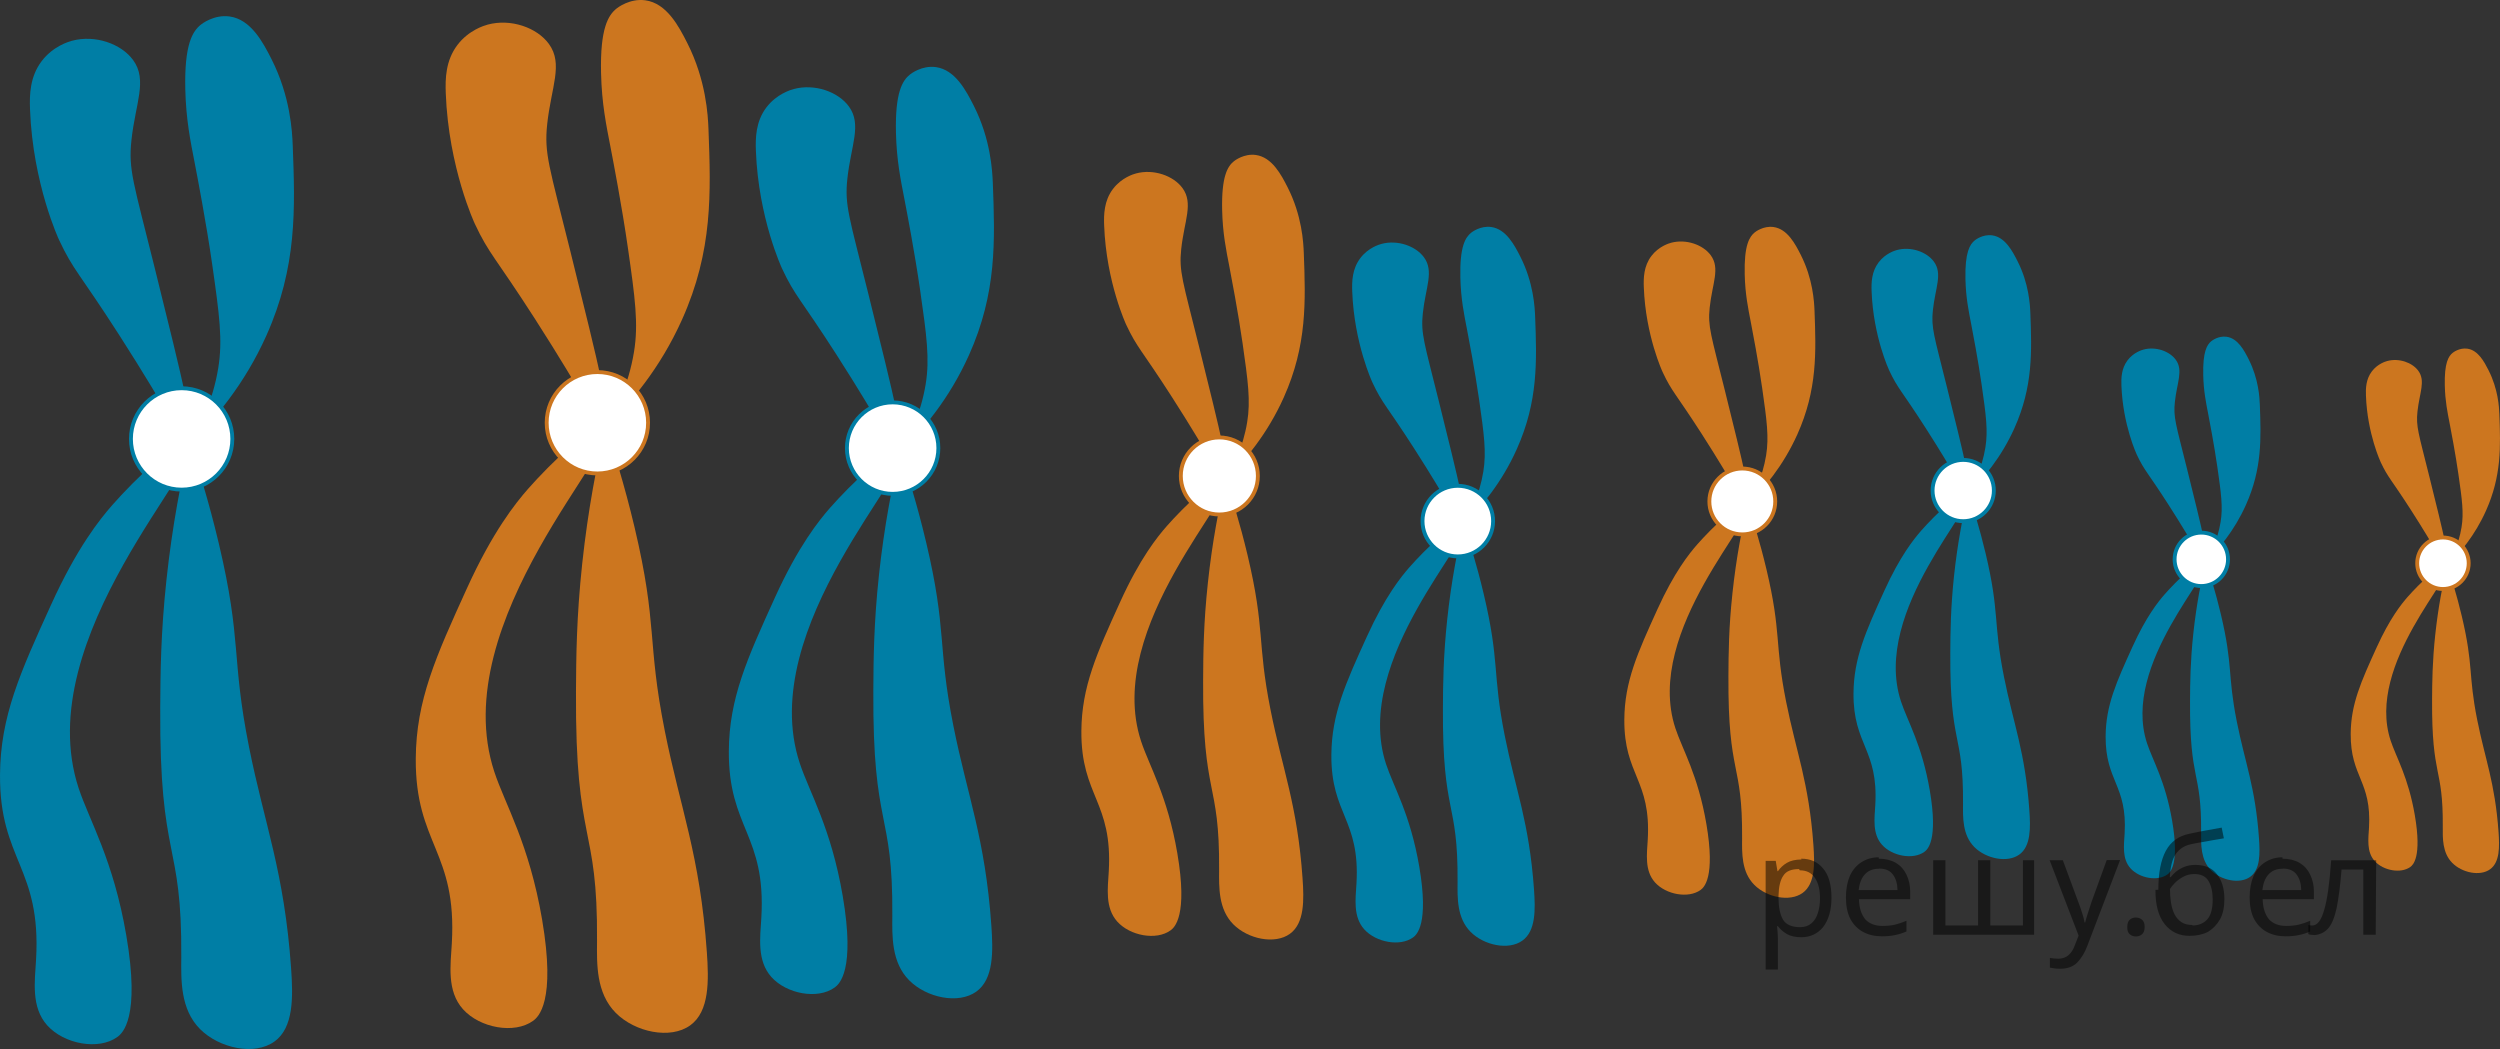 <?xml version="1.0" encoding="utf-8"?>
<!-- Generator: Adobe Illustrator 27.0.1, SVG Export Plug-In . SVG Version: 6.00 Build 0)  -->
<svg version="1.1" id="Слой_1" xmlns="http://www.w3.org/2000/svg" xmlns:xlink="http://www.w3.org/1999/xlink" x="0px" y="0px"
	 width="161.004px" height="67.556px" viewBox="0 0 161.004 67.556" enable-background="new 0 0 161.004 67.556"
	 xml:space="preserve">
<rect x="0" y="0" width="161.004" height="67.556" fill="#333333" stroke="none"/>
<g>
	<path fill="#007EA5" d="M12.229,28.543c0.625-1.021,1.474-2.677,1.828-4.847c0.294-1.804,0.07-3.451-0.391-6.668
		c-0.383-2.678-0.966-5.698-1.118-6.487c-0.281-1.446-0.568-2.824-0.614-4.785
		c-0.068-2.916,0.474-3.743,1-4.167c0.054-0.044,0.848-0.667,1.853-0.528c1.376,0.19,2.153,1.671,2.703,2.757
		c1.205,2.383,1.328,4.626,1.363,5.561c0.152,4.068,0.291,7.795-1.702,12.241
		C15.736,24.772,13.806,27.04,12.229,28.543z"/>
	<path fill="#007EA5" d="M12.229,28.543c0.493,1.443,1.204,3.682,1.864,6.463c1.505,6.352,0.785,7.285,1.944,13.099
		c0.998,5.007,2.269,8.007,2.709,14.239c0.131,1.855,0.177,3.834-1.073,4.733c-1.284,0.925-3.559,0.432-4.787-0.8
		c-1.285-1.289-1.222-3.182-1.211-4.617c0.053-7.706-1.409-6.023-1.356-16.093
		c0.012-2.224,0.033-4.785,0.4-8.213C11.095,33.837,11.681,30.851,12.229,28.543z"/>
	<path fill="#007EA5" d="M12.229,28.543c-0.399,0.157-1.316-1.93-4.54-6.948c-2.623-4.084-2.951-4.156-3.881-6.133
		c0,0-1.694-3.602-1.875-8.423c-0.035-0.93-0.011-2.098,0.752-3.103c0.729-0.958,1.736-1.252,1.953-1.311
		C6.12,2.225,7.804,2.813,8.573,3.868C9.519,5.165,8.717,6.66,8.465,9.029c-0.204,1.906,0.128,2.705,1.494,8.207
		C11.797,24.646,12.717,28.351,12.229,28.543z"/>
	<path fill="#007EA5" d="M12.229,28.543c-0.666-0.485-3.608,2.403-4.996,3.982c-0.791,0.902-2.27,2.732-3.948,6.43
		c-1.981,4.356-3.259,7.171-3.284,10.94c-0.034,5.524,2.666,5.962,2.322,11.902
		c-0.082,1.404-0.331,3.067,0.72,4.24c1.084,1.207,3.307,1.62,4.515,0.746c0.332-0.24,1.483-1.222,0.578-6.528
		c-0.835-4.891-2.384-7.407-3.075-9.506C1.859,41.023,13.557,29.51,12.229,28.543z"/>
	
		<circle fill="#FFFFFF" stroke="#007EA5" stroke-width="0.25" stroke-linecap="round" stroke-linejoin="round" stroke-miterlimit="10" cx="11.697" cy="28.268" r="3.265"/>
</g>
<g>
	<path fill="#CC761F" d="M39.004,27.502c0.625-1.021,1.474-2.677,1.828-4.847c0.294-1.804,0.07-3.451-0.391-6.668
		c-0.383-2.678-0.966-5.698-1.118-6.487c-0.281-1.446-0.568-2.824-0.614-4.785
		c-0.068-2.916,0.474-3.743,1-4.167c0.054-0.044,0.848-0.667,1.853-0.528c1.376,0.19,2.153,1.671,2.703,2.757
		c1.205,2.383,1.328,4.626,1.363,5.561c0.152,4.068,0.291,7.795-1.702,12.241
		C42.511,23.732,40.581,26,39.004,27.502z"/>
	<path fill="#CC761F" d="M39.004,27.502c0.493,1.443,1.204,3.682,1.864,6.463c1.505,6.352,0.785,7.285,1.944,13.099
		c0.998,5.007,2.269,8.007,2.709,14.239c0.131,1.855,0.177,3.834-1.073,4.733c-1.284,0.925-3.559,0.432-4.787-0.8
		c-1.285-1.289-1.222-3.182-1.211-4.617c0.053-7.706-1.409-6.023-1.356-16.093
		c0.012-2.224,0.033-4.785,0.4-8.213C37.87,32.796,38.456,29.81,39.004,27.502z"/>
	<path fill="#CC761F" d="M39.004,27.502c-0.399,0.157-1.316-1.93-4.54-6.948c-2.623-4.084-2.951-4.156-3.881-6.133
		c0,0-1.694-3.602-1.875-8.423c-0.035-0.93-0.011-2.098,0.752-3.103c0.729-0.958,1.736-1.252,1.953-1.311
		c1.483-0.4,3.167,0.189,3.936,1.244c0.946,1.297,0.144,2.792-0.108,5.161c-0.204,1.906,0.128,2.705,1.494,8.207
		C38.572,23.605,39.492,27.31,39.004,27.502z"/>
	<path fill="#CC761F" d="M39.004,27.502c-0.666-0.485-3.608,2.403-4.996,3.982c-0.791,0.902-2.27,2.732-3.948,6.43
		c-1.981,4.356-3.259,7.171-3.284,10.94c-0.034,5.524,2.666,5.962,2.322,11.902
		c-0.082,1.404-0.331,3.067,0.72,4.24c1.084,1.207,3.307,1.62,4.515,0.746c0.332-0.24,1.483-1.222,0.578-6.528
		c-0.835-4.891-2.384-7.407-3.075-9.506C28.634,39.982,40.332,28.47,39.004,27.502z"/>
	
		<circle fill="#FFFFFF" stroke="#CC761F" stroke-width="0.25" stroke-linecap="round" stroke-linejoin="round" stroke-miterlimit="10" cx="38.472" cy="27.227" r="3.265"/>
</g>
<g>
	<path fill="#007EA5" d="M57.967,29.108c0.564-0.921,1.329-2.414,1.649-4.372c0.265-1.627,0.063-3.112-0.353-6.014
		c-0.345-2.415-0.871-5.138-1.008-5.851c-0.253-1.304-0.512-2.547-0.554-4.315c-0.062-2.63,0.428-3.376,0.902-3.758
		c0.049-0.04,0.765-0.601,1.671-0.476c1.241,0.171,1.941,1.507,2.438,2.487c1.087,2.149,1.197,4.172,1.229,5.015
		c0.137,3.669,0.263,7.03-1.535,11.04C61.129,25.707,59.389,27.752,57.967,29.108z"/>
	<path fill="#007EA5" d="M57.967,29.108c0.445,1.302,1.086,3.32,1.681,5.829c1.357,5.728,0.708,6.57,1.753,11.814
		c0.9,4.516,2.046,7.221,2.443,12.841c0.118,1.673,0.16,3.458-0.968,4.269c-1.158,0.834-3.21,0.39-4.317-0.721
		c-1.159-1.162-1.102-2.87-1.092-4.164c0.048-6.95-1.271-5.432-1.223-14.514c0.011-2.006,0.029-4.316,0.36-7.407
		C56.944,33.882,57.473,31.189,57.967,29.108z"/>
	<path fill="#007EA5" d="M57.967,29.108c-0.36,0.141-1.187-1.74-4.095-6.266c-2.366-3.683-2.661-3.748-3.5-5.531
		c0,0-1.528-3.248-1.691-7.596c-0.032-0.839-0.01-1.892,0.678-2.799c0.658-0.864,1.566-1.129,1.761-1.182
		c1.338-0.36,2.856,0.17,3.55,1.122c0.853,1.17,0.13,2.518-0.098,4.655c-0.184,1.719,0.115,2.44,1.348,7.402
		C57.578,25.593,58.407,28.935,57.967,29.108z"/>
	<path fill="#007EA5" d="M57.967,29.108c-0.601-0.437-3.254,2.167-4.506,3.592c-0.714,0.814-2.047,2.464-3.561,5.799
		c-1.786,3.929-2.939,6.467-2.962,9.866c-0.031,4.981,2.405,5.377,2.094,10.735
		c-0.074,1.266-0.298,2.766,0.649,3.824c0.978,1.089,2.982,1.461,4.072,0.673c0.3-0.216,1.337-1.103,0.521-5.887
		c-0.753-4.411-2.15-6.68-2.773-8.573C48.615,40.363,59.165,29.98,57.967,29.108z"/>
	
		<circle fill="#FFFFFF" stroke="#007EA5" stroke-width="0.25" stroke-linecap="round" stroke-linejoin="round" stroke-miterlimit="10" cx="57.487" cy="28.859" r="2.945"/>
</g>
<g>
	<path fill="#007EA5" d="M126.756,31.758c0.377-0.617,0.89-1.617,1.105-2.928c0.178-1.09,0.042-2.084-0.236-4.028
		c-0.231-1.617-0.583-3.442-0.675-3.919c-0.17-0.873-0.343-1.706-0.371-2.89
		c-0.041-1.761,0.287-2.261,0.604-2.517c0.033-0.027,0.512-0.403,1.119-0.319
		c0.831,0.115,1.3,1.009,1.633,1.666c0.728,1.44,0.802,2.794,0.824,3.359c0.092,2.457,0.176,4.709-1.028,7.395
		C128.874,29.481,127.708,30.851,126.756,31.758z"/>
	<path fill="#007EA5" d="M126.756,31.758c0.298,0.872,0.728,2.224,1.126,3.904c0.909,3.837,0.474,4.401,1.175,7.913
		c0.603,3.025,1.371,4.837,1.636,8.602c0.079,1.12,0.107,2.316-0.648,2.859c-0.776,0.558-2.15,0.261-2.892-0.483
		c-0.776-0.779-0.738-1.922-0.731-2.789c0.032-4.655-0.851-3.639-0.819-9.722c0.007-1.344,0.02-2.891,0.241-4.961
		C126.071,34.956,126.425,33.153,126.756,31.758z"/>
	<path fill="#007EA5" d="M126.756,31.758c-0.241,0.095-0.795-1.166-2.743-4.197c-1.585-2.467-1.783-2.511-2.345-3.705
		c0,0-1.024-2.176-1.133-5.088c-0.021-0.562-0.007-1.267,0.454-1.875c0.441-0.579,1.049-0.756,1.18-0.792
		c0.896-0.241,1.913,0.114,2.378,0.751c0.572,0.783,0.087,1.687-0.065,3.118c-0.123,1.152,0.077,1.634,0.903,4.958
		C126.495,29.404,127.05,31.642,126.756,31.758z"/>
	<path fill="#007EA5" d="M126.756,31.758c-0.402-0.293-2.18,1.452-3.018,2.406c-0.478,0.545-1.371,1.65-2.385,3.884
		c-1.196,2.631-1.969,4.332-1.984,6.609c-0.021,3.337,1.611,3.602,1.403,7.19
		c-0.049,0.848-0.2,1.853,0.435,2.561c0.655,0.729,1.998,0.979,2.728,0.451c0.201-0.145,0.896-0.739,0.349-3.943
		c-0.504-2.955-1.44-4.474-1.858-5.743C120.492,39.297,127.558,32.343,126.756,31.758z"/>
	
		<circle fill="#FFFFFF" stroke="#007EA5" stroke-width="0.25" stroke-linecap="round" stroke-linejoin="round" stroke-miterlimit="10" cx="126.434" cy="31.592" r="1.973"/>
</g>
<g>
	<path fill="#007EA5" d="M142.048,36.167c0.329-0.538,0.776-1.41,0.963-2.554c0.155-0.951,0.037-1.818-0.206-3.513
		c-0.202-1.411-0.509-3.002-0.589-3.418c-0.148-0.762-0.299-1.488-0.324-2.521c-0.036-1.536,0.25-1.972,0.527-2.195
		c0.029-0.023,0.447-0.351,0.976-0.278c0.725,0.1,1.134,0.88,1.424,1.453c0.635,1.256,0.699,2.437,0.718,2.93
		c0.08,2.143,0.153,4.107-0.897,6.449C143.895,34.181,142.879,35.376,142.048,36.167z"/>
	<path fill="#007EA5" d="M142.048,36.167c0.26,0.76,0.635,1.94,0.982,3.405c0.793,3.346,0.413,3.838,1.024,6.901
		c0.526,2.638,1.195,4.218,1.427,7.502c0.069,0.977,0.093,2.02-0.565,2.494c-0.677,0.487-1.875,0.228-2.522-0.421
		c-0.677-0.679-0.644-1.677-0.638-2.433c0.028-4.06-0.743-3.173-0.714-8.478c0.006-1.172,0.017-2.521,0.21-4.327
		C141.451,38.956,141.76,37.383,142.048,36.167z"/>
	<path fill="#007EA5" d="M142.048,36.167c-0.21,0.083-0.693-1.017-2.392-3.66c-1.382-2.151-1.555-2.19-2.045-3.231
		c0,0-0.893-1.898-0.988-4.438c-0.018-0.49-0.006-1.105,0.396-1.635c0.384-0.505,0.915-0.66,1.029-0.691
		c0.781-0.21,1.668,0.099,2.074,0.655c0.498,0.683,0.076,1.471-0.057,2.719c-0.107,1.004,0.067,1.425,0.787,4.324
		C141.821,34.114,142.305,36.066,142.048,36.167z"/>
	<path fill="#007EA5" d="M142.048,36.167c-0.351-0.256-1.901,1.266-2.632,2.098c-0.417,0.475-1.196,1.439-2.08,3.388
		c-1.044,2.295-1.717,3.778-1.73,5.764c-0.018,2.91,1.405,3.141,1.223,6.271c-0.043,0.74-0.174,1.616,0.379,2.234
		c0.571,0.636,1.742,0.854,2.379,0.393c0.175-0.126,0.781-0.644,0.305-3.439c-0.44-2.577-1.256-3.902-1.62-5.008
		C136.585,42.742,142.748,36.677,142.048,36.167z"/>
	
		<circle fill="#FFFFFF" stroke="#007EA5" stroke-width="0.25" stroke-linecap="round" stroke-linejoin="round" stroke-miterlimit="10" cx="141.768" cy="36.022" r="1.72"/>
</g>
<g>
	<path fill="#007EA5" d="M94.255,33.751c0.435-0.711,1.026-1.864,1.273-3.374c0.205-1.256,0.049-2.402-0.272-4.642
		c-0.266-1.864-0.672-3.966-0.778-4.516c-0.195-1.006-0.395-1.966-0.428-3.331
		c-0.048-2.03,0.33-2.606,0.696-2.901c0.038-0.031,0.59-0.464,1.29-0.367c0.958,0.132,1.498,1.163,1.881,1.919
		c0.839,1.659,0.924,3.22,0.949,3.871c0.106,2.832,0.203,5.426-1.185,8.521
		C96.696,31.127,95.353,32.705,94.255,33.751z"/>
	<path fill="#007EA5" d="M94.255,33.751c0.343,1.005,0.839,2.563,1.298,4.499c1.048,4.421,0.546,5.071,1.353,9.119
		c0.695,3.485,1.579,5.574,1.886,9.912c0.091,1.291,0.123,2.669-0.747,3.295c-0.894,0.644-2.477,0.301-3.332-0.557
		c-0.895-0.897-0.851-2.215-0.843-3.214c0.037-5.364-0.981-4.193-0.944-11.203c0.008-1.548,0.023-3.331,0.278-5.717
		C93.466,37.437,93.874,35.358,94.255,33.751z"/>
	<path fill="#007EA5" d="M94.255,33.751c-0.278,0.109-0.916-1.343-3.161-4.837c-1.826-2.843-2.054-2.893-2.702-4.269
		c0,0-1.179-2.507-1.306-5.864c-0.024-0.648-0.008-1.46,0.523-2.16c0.508-0.667,1.208-0.872,1.359-0.913
		c1.032-0.278,2.204,0.131,2.74,0.866c0.659,0.903,0.1,1.943-0.075,3.593c-0.142,1.327,0.089,1.883,1.04,5.713
		C93.955,31.039,94.595,33.618,94.255,33.751z"/>
	<path fill="#007EA5" d="M94.255,33.751c-0.464-0.338-2.512,1.673-3.478,2.772c-0.551,0.628-1.58,1.902-2.749,4.476
		c-1.379,3.032-2.269,4.992-2.286,7.616c-0.024,3.845,1.856,4.15,1.617,8.286
		c-0.057,0.978-0.23,2.135,0.501,2.951c0.755,0.84,2.302,1.128,3.143,0.52c0.231-0.167,1.032-0.851,0.402-4.544
		c-0.581-3.405-1.659-5.156-2.141-6.617C87.037,42.439,95.18,34.425,94.255,33.751z"/>
	
		<circle fill="#FFFFFF" stroke="#007EA5" stroke-width="0.25" stroke-linecap="round" stroke-linejoin="round" stroke-miterlimit="10" cx="93.885" cy="33.56" r="2.273"/>
</g>
<g>
	<path fill="#CC761F" d="M78.933,30.862c0.475-0.776,1.12-2.034,1.389-3.683c0.224-1.371,0.053-2.622-0.297-5.067
		c-0.291-2.034-0.734-4.329-0.849-4.929c-0.213-1.098-0.432-2.146-0.467-3.635
		c-0.052-2.215,0.36-2.844,0.76-3.166c0.041-0.034,0.644-0.506,1.408-0.401c1.046,0.144,1.636,1.27,2.054,2.095
		c0.916,1.811,1.009,3.515,1.036,4.225c0.116,3.091,0.221,5.923-1.293,9.301
		C81.597,27.997,80.13,29.72,78.933,30.862z"/>
	<path fill="#CC761F" d="M78.933,30.862c0.375,1.097,0.915,2.797,1.417,4.911c1.144,4.826,0.596,5.535,1.477,9.953
		c0.758,3.804,1.724,6.084,2.058,10.819c0.1,1.409,0.134,2.913-0.815,3.596c-0.976,0.703-2.704,0.329-3.637-0.608
		c-0.977-0.979-0.928-2.418-0.92-3.508c0.04-5.855-1.071-4.577-1.03-12.228
		c0.009-1.69,0.025-3.636,0.304-6.24C78.071,34.885,78.516,32.615,78.933,30.862z"/>
	<path fill="#CC761F" d="M78.933,30.862c-0.303,0.119-1-1.466-3.45-5.279c-1.993-3.103-2.242-3.158-2.949-4.66
		c0,0-1.287-2.737-1.425-6.4c-0.027-0.707-0.009-1.594,0.571-2.358c0.554-0.728,1.319-0.952,1.484-0.996
		c1.127-0.304,2.406,0.143,2.991,0.945c0.719,0.985,0.11,2.121-0.082,3.922c-0.155,1.448,0.097,2.055,1.135,6.236
		C78.605,27.901,79.303,30.716,78.933,30.862z"/>
	<path fill="#CC761F" d="M78.933,30.862c-0.506-0.368-2.742,1.826-3.796,3.026c-0.601,0.686-1.725,2.076-3,4.886
		c-1.505,3.31-2.476,5.448-2.495,8.312c-0.026,4.197,2.026,4.53,1.764,9.044
		c-0.062,1.067-0.251,2.331,0.547,3.221c0.824,0.917,2.513,1.231,3.431,0.567c0.253-0.182,1.127-0.929,0.439-4.96
		c-0.634-3.716-1.811-5.628-2.336-7.223C71.053,40.344,79.942,31.597,78.933,30.862z"/>
	
		<circle fill="#FFFFFF" stroke="#CC761F" stroke-width="0.25" stroke-linecap="round" stroke-linejoin="round" stroke-miterlimit="10" cx="78.528" cy="30.653" r="2.481"/>
</g>
<g>
	<path fill="#CC761F" d="M112.553,32.473c0.406-0.663,0.957-1.739,1.188-3.149c0.191-1.172,0.045-2.242-0.254-4.332
		c-0.249-1.739-0.627-3.701-0.726-4.214c-0.182-0.939-0.369-1.835-0.399-3.108
		c-0.044-1.894,0.308-2.432,0.65-2.707c0.035-0.029,0.551-0.433,1.204-0.343c0.894,0.123,1.398,1.085,1.756,1.791
		c0.783,1.548,0.862,3.005,0.886,3.613c0.099,2.643,0.189,5.064-1.106,7.952
		C114.831,30.023,113.577,31.497,112.553,32.473z"/>
	<path fill="#CC761F" d="M112.553,32.473c0.321,0.938,0.782,2.392,1.211,4.199c0.978,4.126,0.51,4.732,1.263,8.51
		c0.648,3.253,1.474,5.201,1.76,9.25c0.085,1.205,0.115,2.491-0.697,3.075c-0.834,0.601-2.312,0.281-3.11-0.52
		c-0.835-0.837-0.794-2.067-0.786-3c0.034-5.006-0.915-3.913-0.881-10.454
		c0.008-1.445,0.021-3.109,0.26-5.335C111.817,35.912,112.197,33.972,112.553,32.473z"/>
	<path fill="#CC761F" d="M112.553,32.473c-0.259,0.102-0.855-1.254-2.95-4.514c-1.704-2.653-1.917-2.7-2.521-3.984
		c0,0-1.101-2.34-1.218-5.472c-0.023-0.604-0.007-1.363,0.488-2.016c0.474-0.622,1.128-0.814,1.269-0.852
		c0.964-0.26,2.057,0.122,2.557,0.808c0.615,0.843,0.094,1.814-0.07,3.353c-0.133,1.238,0.083,1.757,0.971,5.332
		C112.273,29.941,112.87,32.348,112.553,32.473z"/>
	<path fill="#CC761F" d="M112.553,32.473c-0.433-0.315-2.344,1.561-3.246,2.587c-0.514,0.586-1.475,1.775-2.565,4.177
		c-1.287,2.83-2.117,4.658-2.133,7.107c-0.022,3.588,1.732,3.873,1.509,7.732
		c-0.053,0.912-0.215,1.993,0.468,2.754c0.704,0.784,2.148,1.052,2.933,0.485
		c0.216-0.156,0.963-0.794,0.376-4.241c-0.542-3.178-1.549-4.811-1.998-6.176
		C105.817,40.58,113.416,33.101,112.553,32.473z"/>
	
		<circle fill="#FFFFFF" stroke="#CC761F" stroke-width="0.25" stroke-linecap="round" stroke-linejoin="round" stroke-miterlimit="10" cx="112.207" cy="32.294" r="2.121"/>
</g>
<g>
	<path fill="#CC761F" d="M157.6,36.413c0.317-0.518,0.748-1.36,0.928-2.462c0.149-0.916,0.036-1.752-0.199-3.387
		c-0.194-1.36-0.49-2.894-0.568-3.295c-0.143-0.734-0.288-1.434-0.312-2.43c-0.035-1.481,0.241-1.901,0.508-2.116
		c0.028-0.023,0.431-0.339,0.941-0.268c0.699,0.096,1.093,0.849,1.373,1.4c0.612,1.21,0.674,2.349,0.692,2.824
		c0.077,2.066,0.148,3.959-0.864,6.217C159.381,34.498,158.401,35.65,157.6,36.413z"/>
	<path fill="#CC761F" d="M157.6,36.413c0.251,0.733,0.612,1.87,0.947,3.282c0.764,3.226,0.399,3.7,0.987,6.653
		c0.507,2.543,1.152,4.066,1.376,7.231c0.067,0.942,0.09,1.947-0.545,2.404c-0.652,0.47-1.807,0.22-2.431-0.406
		c-0.653-0.655-0.621-1.616-0.615-2.345c0.027-3.914-0.716-3.059-0.689-8.173c0.006-1.13,0.017-2.43,0.203-4.171
		C157.024,39.102,157.322,37.585,157.6,36.413z"/>
	<path fill="#CC761F" d="M157.6,36.413c-0.203,0.08-0.668-0.98-2.306-3.529c-1.332-2.074-1.499-2.111-1.971-3.115
		c0,0-0.861-1.829-0.952-4.278c-0.018-0.472-0.006-1.065,0.382-1.576c0.37-0.486,0.882-0.636,0.992-0.666
		c0.753-0.203,1.608,0.096,1.999,0.632c0.48,0.659,0.073,1.418-0.055,2.621c-0.104,0.968,0.065,1.374,0.759,4.168
		C157.381,34.434,157.848,36.316,157.6,36.413z"/>
	<path fill="#CC761F" d="M157.6,36.413c-0.338-0.246-1.833,1.22-2.538,2.022c-0.402,0.458-1.153,1.387-2.005,3.266
		c-1.006,2.212-1.655,3.642-1.668,5.556c-0.018,2.805,1.354,3.028,1.179,6.045c-0.042,0.713-0.168,1.558,0.366,2.153
		c0.551,0.613,1.679,0.823,2.293,0.379c0.169-0.122,0.753-0.621,0.294-3.315c-0.424-2.484-1.211-3.761-1.562-4.828
		C152.334,42.751,158.275,36.905,157.6,36.413z"/>
	
		<circle fill="#FFFFFF" stroke="#CC761F" stroke-width="0.25" stroke-linecap="round" stroke-linejoin="round" stroke-miterlimit="10" cx="157.33" cy="36.274" r="1.658"/>
</g>
<g fill-opacity=".5"><path d="m116.0 55.3q0.89 0 1.4 0.62 0.55 0.62 0.55 1.9 0 1.2-0.55 1.9-0.54 0.64-1.4 0.64-0.56 0-0.93-0.21-0.36-0.22-0.57-0.5h-0.054q0.018 0.15 0.036 0.39t0.018 0.4v2h-0.79v-7h0.65l0.11 0.66h0.036q0.22-0.32 0.57-0.53t0.94-0.22zm-0.14 0.67q-0.74 0-1 0.41-0.3 0.41-0.32 1.3v0.15q0 0.89 0.29 1.4 0.3 0.48 1.1 0.48 0.44 0 0.72-0.24 0.29-0.24 0.42-0.66 0.14-0.42 0.14-0.96 0-0.83-0.32-1.3-0.32-0.5-0.98-0.5z"/><path d="m121.0 55.3q0.62 0 1.1 0.27 0.45 0.27 0.68 0.76 0.24 0.49 0.24 1.1v0.48h-3.3q0.018 0.82 0.41 1.3 0.4 0.42 1.1 0.42 0.46 0 0.81-0.081 0.36-0.09 0.74-0.25v0.69q-0.37 0.16-0.73 0.23-0.36 0.081-0.86 0.081-0.68 0-1.2-0.28-0.52-0.28-0.82-0.83-0.29-0.56-0.29-1.4 0-0.79 0.26-1.4 0.27-0.57 0.75-0.87 0.49-0.31 1.1-0.31zm-9e-3 0.65q-0.57 0-0.9 0.37-0.32 0.36-0.39 1h2.5q-9e-3 -0.61-0.29-0.99-0.28-0.39-0.88-0.39z"/><path d="m131.0 55.4v4.8h-6.5v-4.8h0.79v4.2h2.1v-4.2h0.79v4.2h2.1v-4.2z"/><path d="m132.0 55.4h0.85l1 2.7q0.14 0.36 0.24 0.69 0.11 0.32 0.16 0.62h0.036q0.054-0.22 0.17-0.58 0.12-0.37 0.24-0.74l0.98-2.7h0.86l-2.1 5.5q-0.25 0.68-0.66 1.1-0.4 0.4-1.1 0.4-0.22 0-0.38-0.027-0.16-0.018-0.28-0.045v-0.63q0.099 0.018 0.23 0.036 0.14 0.018 0.3 0.018 0.41 0 0.67-0.23 0.26-0.23 0.4-0.62l0.25-0.64z"/><path d="m137.0 59.7q0-0.33 0.16-0.47t0.39-0.14q0.23 0 0.4 0.14 0.17 0.14 0.17 0.47 0 0.32-0.17 0.47-0.16 0.14-0.4 0.14-0.22 0-0.39-0.14t-0.16-0.47z"/><path d="m139.0 57.3q0-1.6 0.48-2.5 0.48-0.89 1.5-1.1 0.58-0.13 1.1-0.22t1-0.18l0.14 0.69q-0.32 0.045-0.71 0.12-0.4 0.063-0.78 0.14-0.39 0.063-0.67 0.13-0.58 0.13-0.93 0.61-0.34 0.48-0.39 1.5h0.054q0.13-0.17 0.34-0.35 0.22-0.18 0.53-0.31 0.32-0.13 0.71-0.13 0.94 0 1.4 0.6 0.48 0.6 0.48 1.6 0 0.8-0.28 1.3t-0.77 0.81q-0.5 0.26-1.2 0.26-1 0-1.6-0.76t-0.59-2.2zm2.2 2.3q0.58 0 0.94-0.38t0.36-1.3q0-0.74-0.28-1.2-0.27-0.43-0.9-0.43-0.4 0-0.72 0.18-0.32 0.17-0.54 0.4t-0.31 0.38q0 0.44 0.063 0.86t0.22 0.75q0.16 0.32 0.44 0.52 0.29 0.19 0.72 0.19z"/><path d="m147.0 55.3q0.62 0 1.1 0.27 0.45 0.27 0.68 0.76 0.24 0.49 0.24 1.1v0.48h-3.3q0.018 0.82 0.41 1.3 0.4 0.42 1.1 0.42 0.46 0 0.81-0.081 0.36-0.09 0.74-0.25v0.69q-0.37 0.16-0.73 0.23-0.36 0.081-0.86 0.081-0.68 0-1.2-0.28-0.52-0.28-0.82-0.83-0.29-0.56-0.29-1.4 0-0.79 0.26-1.4 0.27-0.57 0.75-0.87 0.49-0.31 1.1-0.31zm-9e-3 0.65q-0.57 0-0.9 0.37-0.32 0.36-0.39 1h2.5q-9e-3 -0.61-0.29-0.99-0.28-0.39-0.88-0.39z"/><path d="m153.0 60.2h-0.8v-4.2h-1.4q-0.12 1.5-0.32 2.5-0.21 0.93-0.55 1.3t-0.86 0.42q-0.12 0-0.23-0.018-0.11-9e-3 -0.18-0.045v-0.59q0.054 0.018 0.12 0.027t0.13 9e-3q0.49 0 0.77-1 0.3-1 0.45-3.2h2.9z"/></g></svg>

<!--File created and owned by https://sdamgia.ru. Copying is prohibited. All rights reserved.-->
